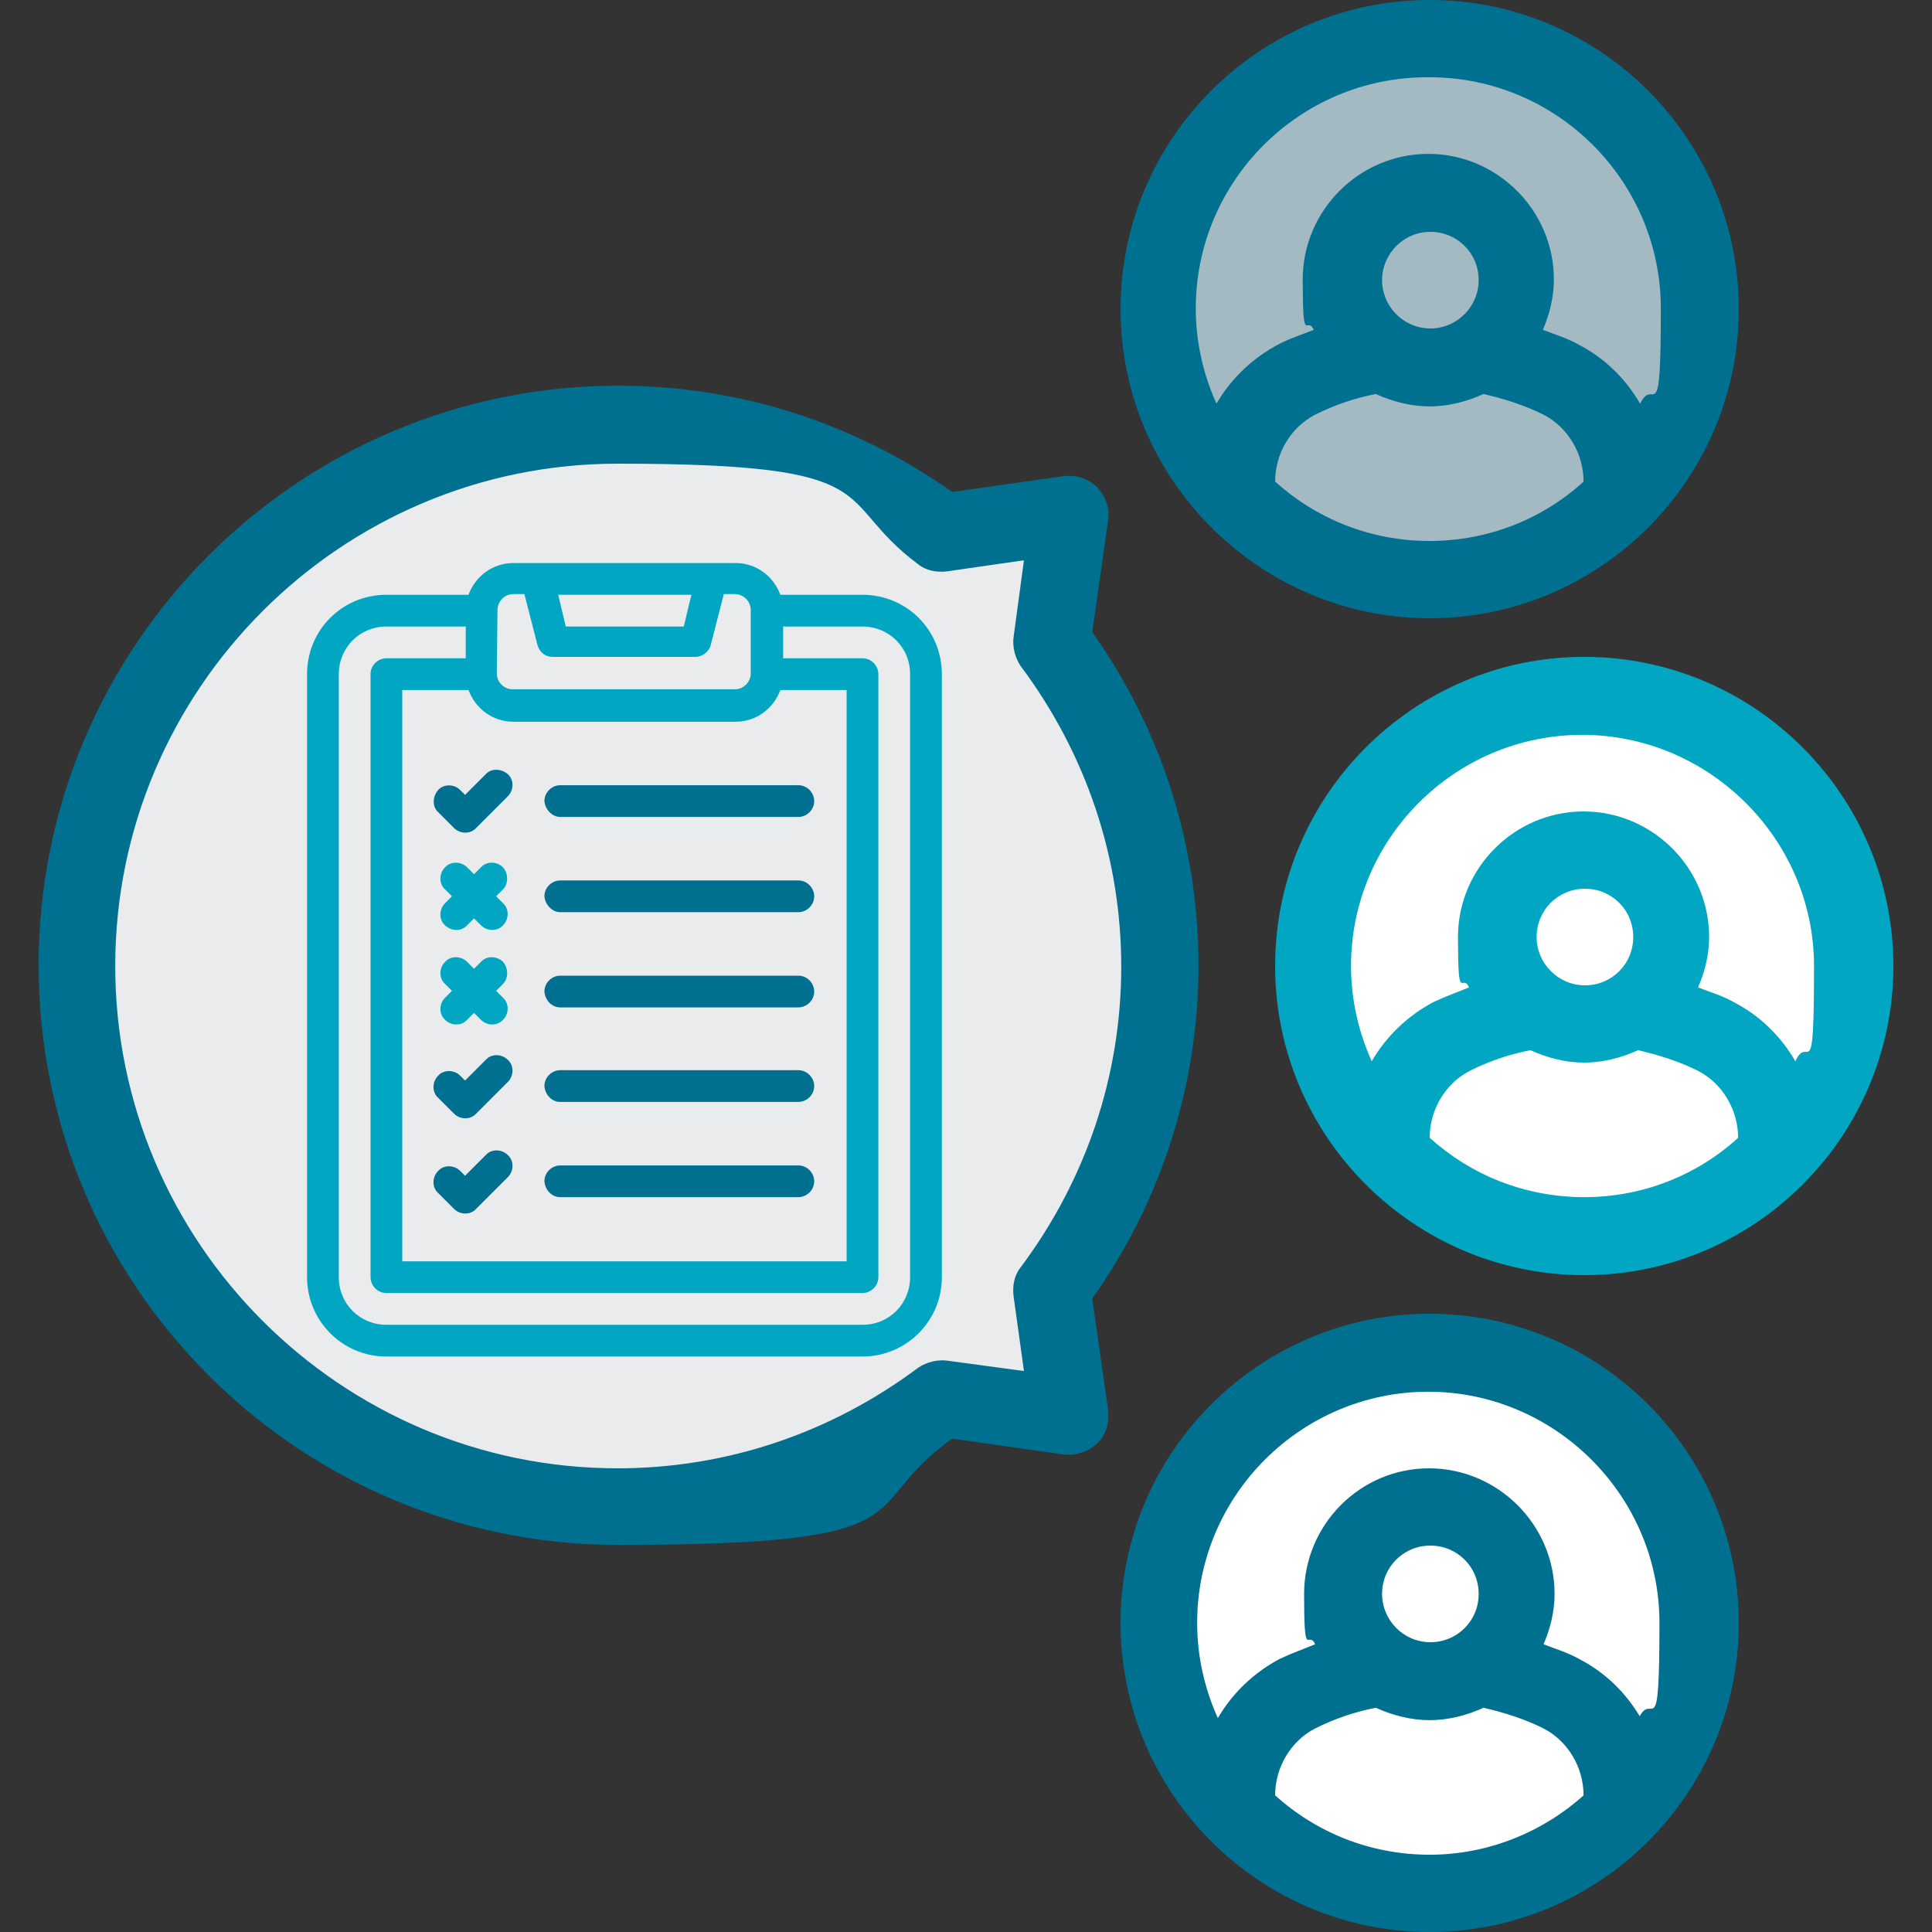 <?xml version="1.0" encoding="UTF-8"?>
<!-- Generator: Adobe Illustrator 24.3.0, SVG Export Plug-In . SVG Version: 6.00 Build 0)  -->
<svg xmlns="http://www.w3.org/2000/svg" xmlns:xlink="http://www.w3.org/1999/xlink" version="1.1" id="Layer_1" x="0px" y="0px" viewBox="0 0 280 280" style="enable-background:new 0 0 280 280;" xml:space="preserve">
<rect x="0" y="0" width="280" height="280" fill="#333333" stroke="none"/>
<style type="text/css">
	.st0{fill:#EAEBED;}
	.st1{fill:#A3BAC3;}
	.st2{fill:#FFFFFF;}
	.st3{fill:#007090;}
	.st4{fill:#01A7C2;}
</style>
<g>
	<circle class="st0" cx="89.7" cy="140.1" r="83.1"></circle>
	<circle class="st1" cx="207.2" cy="44.8" r="35.9"></circle>
	<ellipse transform="matrix(0.16 -0.987 0.987 0.16 53.34 345.362)" class="st2" cx="229.6" cy="141.3" rx="36" ry="36"></ellipse>
	<circle class="st2" cx="207.3" cy="235.2" r="36"></circle>
	<path class="st3" d="M207.2,89.6c24.7,0,44.8-20.1,44.8-44.8S231.9,0,207.2,0s-44.8,20.1-44.8,44.8S182.6,89.6,207.2,89.6   L207.2,89.6z M207.2,78.4c-8.6,0-16.4-3.2-22.4-8.6c0-4.1,2.3-7.9,5.8-9.7c2.8-1.4,5.7-2.4,8.8-3c2.4,1.1,5.1,1.8,7.8,1.8   s5.4-0.7,7.8-1.8c3,0.7,5.9,1.6,8.7,3c3.5,1.8,5.8,5.6,5.8,9.7C223.6,75.2,215.7,78.4,207.2,78.4L207.2,78.4L207.2,78.4z    M200.3,40.6c0-3.8,3.1-7,7-7s7,3.1,7,7c0,3.8-3.1,7-7,7S200.3,44.4,200.3,40.6z M207.2,11.2c18.5,0,33.5,15.1,33.5,33.5   s-1,9.6-3,13.8c-2.1-3.6-5.1-6.6-9-8.6c-1.6-0.9-3.3-1.4-5.1-2.1c1-2.3,1.6-4.8,1.6-7.3c0-10-8.2-18.2-18.2-18.2   c-10,0-18.2,8.2-18.2,18.2s0.6,5.1,1.6,7.3c-1.7,0.7-3.4,1.2-5.1,2.1c-3.8,2-6.9,5-9,8.6c-1.9-4.2-3-8.9-3-13.8   c0-18.5,15.1-33.5,33.5-33.5l0,0L207.2,11.2z"></path>
	<path class="st4" d="M229.6,95.2c-24.7,0-44.8,20.1-44.8,44.8s20.1,44.8,44.8,44.8s44.8-20.1,44.8-44.8S254.3,95.2,229.6,95.2   C229.6,95.2,229.6,95.2,229.6,95.2z M229.6,173.5c-8.6,0-16.4-3.2-22.4-8.6c0-4.1,2.3-7.9,5.8-9.7c2.8-1.4,5.7-2.4,8.8-3   c2.4,1.1,5.1,1.8,7.8,1.8s5.4-0.7,7.8-1.8c3,0.7,5.9,1.6,8.7,3c3.5,1.8,5.8,5.6,5.8,9.7C246,170.3,238.1,173.5,229.6,173.5   L229.6,173.5L229.6,173.5z M222.7,135.8c0-3.9,3.1-7,7-7s7,3.1,7,7s-3.1,7-7,7S222.7,139.6,222.7,135.8z M260.2,153.8   c-2.1-3.6-5.1-6.6-9-8.6c-1.6-0.9-3.3-1.4-5.1-2.1c1-2.3,1.6-4.8,1.6-7.3c0-10-8.2-18.2-18.2-18.2c-10,0-18.2,8.2-18.2,18.2   c0,10,0.6,5.1,1.6,7.3c-1.7,0.7-3.4,1.3-5.1,2.1c-3.8,2-6.9,5-9,8.6c-1.9-4.2-3-8.9-3-13.8c0-18.5,15.1-33.5,33.5-33.5   s33.6,15.1,33.6,33.5S262.1,149.6,260.2,153.8L260.2,153.8L260.2,153.8z"></path>
	<path class="st3" d="M207.2,190.4c-24.7,0-44.8,20.1-44.8,44.8s20.1,44.8,44.8,44.8s44.8-20.1,44.8-44.8S231.9,190.4,207.2,190.4   L207.2,190.4L207.2,190.4z M207.2,268.8c-8.6,0-16.4-3.2-22.4-8.6c0-4.1,2.3-7.9,5.8-9.7c2.8-1.4,5.7-2.4,8.8-3   c2.4,1.1,5.1,1.8,7.8,1.8s5.4-0.7,7.8-1.8c3,0.7,5.9,1.6,8.7,3c3.5,1.8,5.8,5.6,5.8,9.7C223.6,265.5,215.7,268.8,207.2,268.8   L207.2,268.8L207.2,268.8z M200.3,231c0-3.9,3.1-7,7-7s7,3.1,7,7s-3.1,7-7,7S200.3,234.8,200.3,231z M237.8,249   c-2.1-3.6-5.1-6.6-9-8.6c-1.6-0.9-3.3-1.4-5.1-2.1c1-2.3,1.6-4.8,1.6-7.3c0-10-8.2-18.2-18.2-18.2S189,221,189,231s0.6,5.1,1.6,7.3   c-1.7,0.7-3.4,1.3-5.1,2.1c-3.8,2-6.9,5-9,8.6c-1.9-4.2-3-8.9-3-13.8c0-18.5,15.1-33.5,33.5-33.5s33.5,15.1,33.5,33.5   s-1,9.6-3,13.8l0,0H237.8z"></path>
	<path class="st3" d="M173.7,140c0-17.4-5.3-34.1-15.4-48.4l2.3-16.2c0.3-1.7-0.4-3.5-1.6-4.8c-1.2-1.2-3-1.8-4.8-1.6L138,71.3   c-14.3-10.1-31-15.4-48.4-15.4c-46.3,0-84,37.6-84,84s37.6,84,84,84s34.1-5.3,48.4-15.4l16.2,2.3c1.7,0.2,3.5-0.4,4.8-1.6   s1.8-3,1.6-4.8l-2.3-16.2c10.1-14.3,15.4-31,15.4-48.4l0,0V140z M148.4,198.7l-11.1-1.5c-1.4-0.2-3,0.2-4.2,1   c-12.7,9.5-27.8,14.6-43.6,14.6c-40.1,0-72.8-32.7-72.8-72.8s32.7-72.8,72.8-72.8s30.8,5.1,43.6,14.6c1.1,0.9,2.7,1.2,4.2,1   l11.1-1.6l-1.5,11.1c-0.2,1.4,0.2,3,1,4.2c9.5,12.7,14.6,27.8,14.6,43.6s-5.1,30.9-14.6,43.6c-0.9,1.1-1.2,2.7-1,4.2L148.4,198.7   L148.4,198.7L148.4,198.7z"></path>
	<path class="st4" d="M125,86.2h-11.9c-1-2.7-3.5-4.6-6.5-4.6H74.4c-3,0-5.5,1.9-6.5,4.6H56c-6.4,0-11.5,5.1-11.5,11.5v87.4   c0,6.3,5.1,11.5,11.5,11.5h69c6.3,0,11.5-5.1,11.5-11.5V97.7C136.5,91.3,131.4,86.2,125,86.2C125,86.2,125,86.2,125,86.2z    M100.2,86.2l-1.1,4.6H82l-1.1-4.6H100.2L100.2,86.2z M72.1,88.4c0-1.2,1-2.3,2.3-2.3H76l1.9,7.4c0.3,1,1.1,1.7,2.2,1.7h20.7   c1,0,2-0.8,2.2-1.7l1.9-7.4h1.6c1.2,0,2.3,1,2.3,2.3v9.2c0,1.2-1,2.3-2.3,2.3H74.3c-1.2,0-2.3-1-2.3-2.3L72.1,88.4L72.1,88.4   L72.1,88.4z M67.9,100c1,2.7,3.5,4.6,6.5,4.6h32.2c3,0,5.5-1.9,6.5-4.6h9.6v82.8H58.3V100H67.9z M131.9,185.1c0,3.8-3,6.9-6.9,6.9   H56c-3.8,0-6.9-3-6.9-6.9V97.7c0-3.8,3-6.9,6.9-6.9h11.5v4.6H56c-1.2,0-2.3,1-2.3,2.3v87.4c0,1.2,1,2.3,2.3,2.3h69   c1.2,0,2.3-1,2.3-2.3V97.7c0-1.2-1-2.3-2.3-2.3h-11.5v-4.6H125c3.8,0,6.9,3,6.9,6.9L131.9,185.1L131.9,185.1z"></path>
	<path class="st3" d="M65.8,120c0.9,0.9,2.4,0.9,3.2,0l4.6-4.6c0.9-0.9,0.9-2.4,0-3.2s-2.4-0.9-3.2,0l-3,3l-0.7-0.7   c-0.9-0.9-2.4-0.9-3.2,0s-0.9,2.4,0,3.2L65.8,120C65.8,120,65.8,120,65.8,120z"></path>
	<path class="st3" d="M65.8,161.4c0.9,0.9,2.4,0.9,3.2,0l4.6-4.6c0.9-0.9,0.9-2.4,0-3.2c-0.9-0.9-2.4-0.9-3.2,0l-3,3l-0.7-0.7   c-0.9-0.9-2.4-0.9-3.2,0c-0.9,0.9-0.9,2.4,0,3.2L65.8,161.4C65.8,161.4,65.8,161.4,65.8,161.4z"></path>
	<path class="st3" d="M65.8,175.2c0.9,0.9,2.4,0.9,3.2,0l4.6-4.6c0.9-0.9,0.9-2.4,0-3.2c-0.9-0.9-2.4-0.9-3.2,0l-3,3l-0.7-0.7   c-0.9-0.9-2.4-0.9-3.2,0c-0.9,0.9-0.9,2.4,0,3.2L65.8,175.2C65.8,175.2,65.8,175.2,65.8,175.2z"></path>
	<path class="st4" d="M72.9,125.7c-0.9-0.9-2.4-0.9-3.2,0l-1,1l-1-1c-0.9-0.9-2.4-0.9-3.2,0c-0.9,0.9-0.9,2.4,0,3.2l1,1l-1,1   c-0.9,0.9-0.9,2.4,0,3.2c0.9,0.9,2.4,0.9,3.2,0l1-1l1,1c0.9,0.9,2.4,0.9,3.2,0c0.9-0.9,0.9-2.4,0-3.2l-1-1l1-1   C73.7,128.1,73.7,126.6,72.9,125.7z"></path>
	<path class="st4" d="M72.9,139.4c-0.9-0.9-2.4-0.9-3.2,0l-1,1l-1-1c-0.9-0.9-2.4-0.9-3.2,0c-0.9,0.9-0.9,2.4,0,3.2l1,1l-1,1   c-0.9,0.9-0.9,2.4,0,3.2c0.9,0.9,2.4,0.9,3.2,0l1-1l1,1c0.9,0.9,2.4,0.9,3.2,0c0.9-0.9,0.9-2.4,0-3.2l-1-1l1-1   C73.7,141.8,73.7,140.3,72.9,139.4z"></path>
	<path class="st3" d="M81.2,118.4h34.5c1.2,0,2.3-1,2.3-2.3c0-1.2-1-2.3-2.3-2.3H81.2c-1.2,0-2.3,1-2.3,2.3   C79,117.3,80,118.4,81.2,118.4z"></path>
	<path class="st3" d="M81.2,132.2h34.5c1.2,0,2.3-1,2.3-2.3c0-1.2-1-2.3-2.3-2.3H81.2c-1.2,0-2.3,1-2.3,2.3   C79,131.1,80,132.2,81.2,132.2z"></path>
	<path class="st3" d="M81.2,146h34.5c1.2,0,2.3-1,2.3-2.3c0-1.2-1-2.3-2.3-2.3H81.2c-1.2,0-2.3,1-2.3,2.3C79,145,80,146,81.2,146z"></path>
	<path class="st3" d="M81.2,159.7h34.5c1.2,0,2.3-1,2.3-2.3c0-1.2-1-2.3-2.3-2.3H81.2c-1.2,0-2.3,1-2.3,2.3   C79,158.7,80,159.7,81.2,159.7z"></path>
	<path class="st3" d="M81.2,173.5h34.5c1.2,0,2.3-1,2.3-2.3c0-1.2-1-2.3-2.3-2.3H81.2c-1.2,0-2.3,1-2.3,2.3   C79,172.5,80,173.5,81.2,173.5z"></path>
</g>
</svg>
